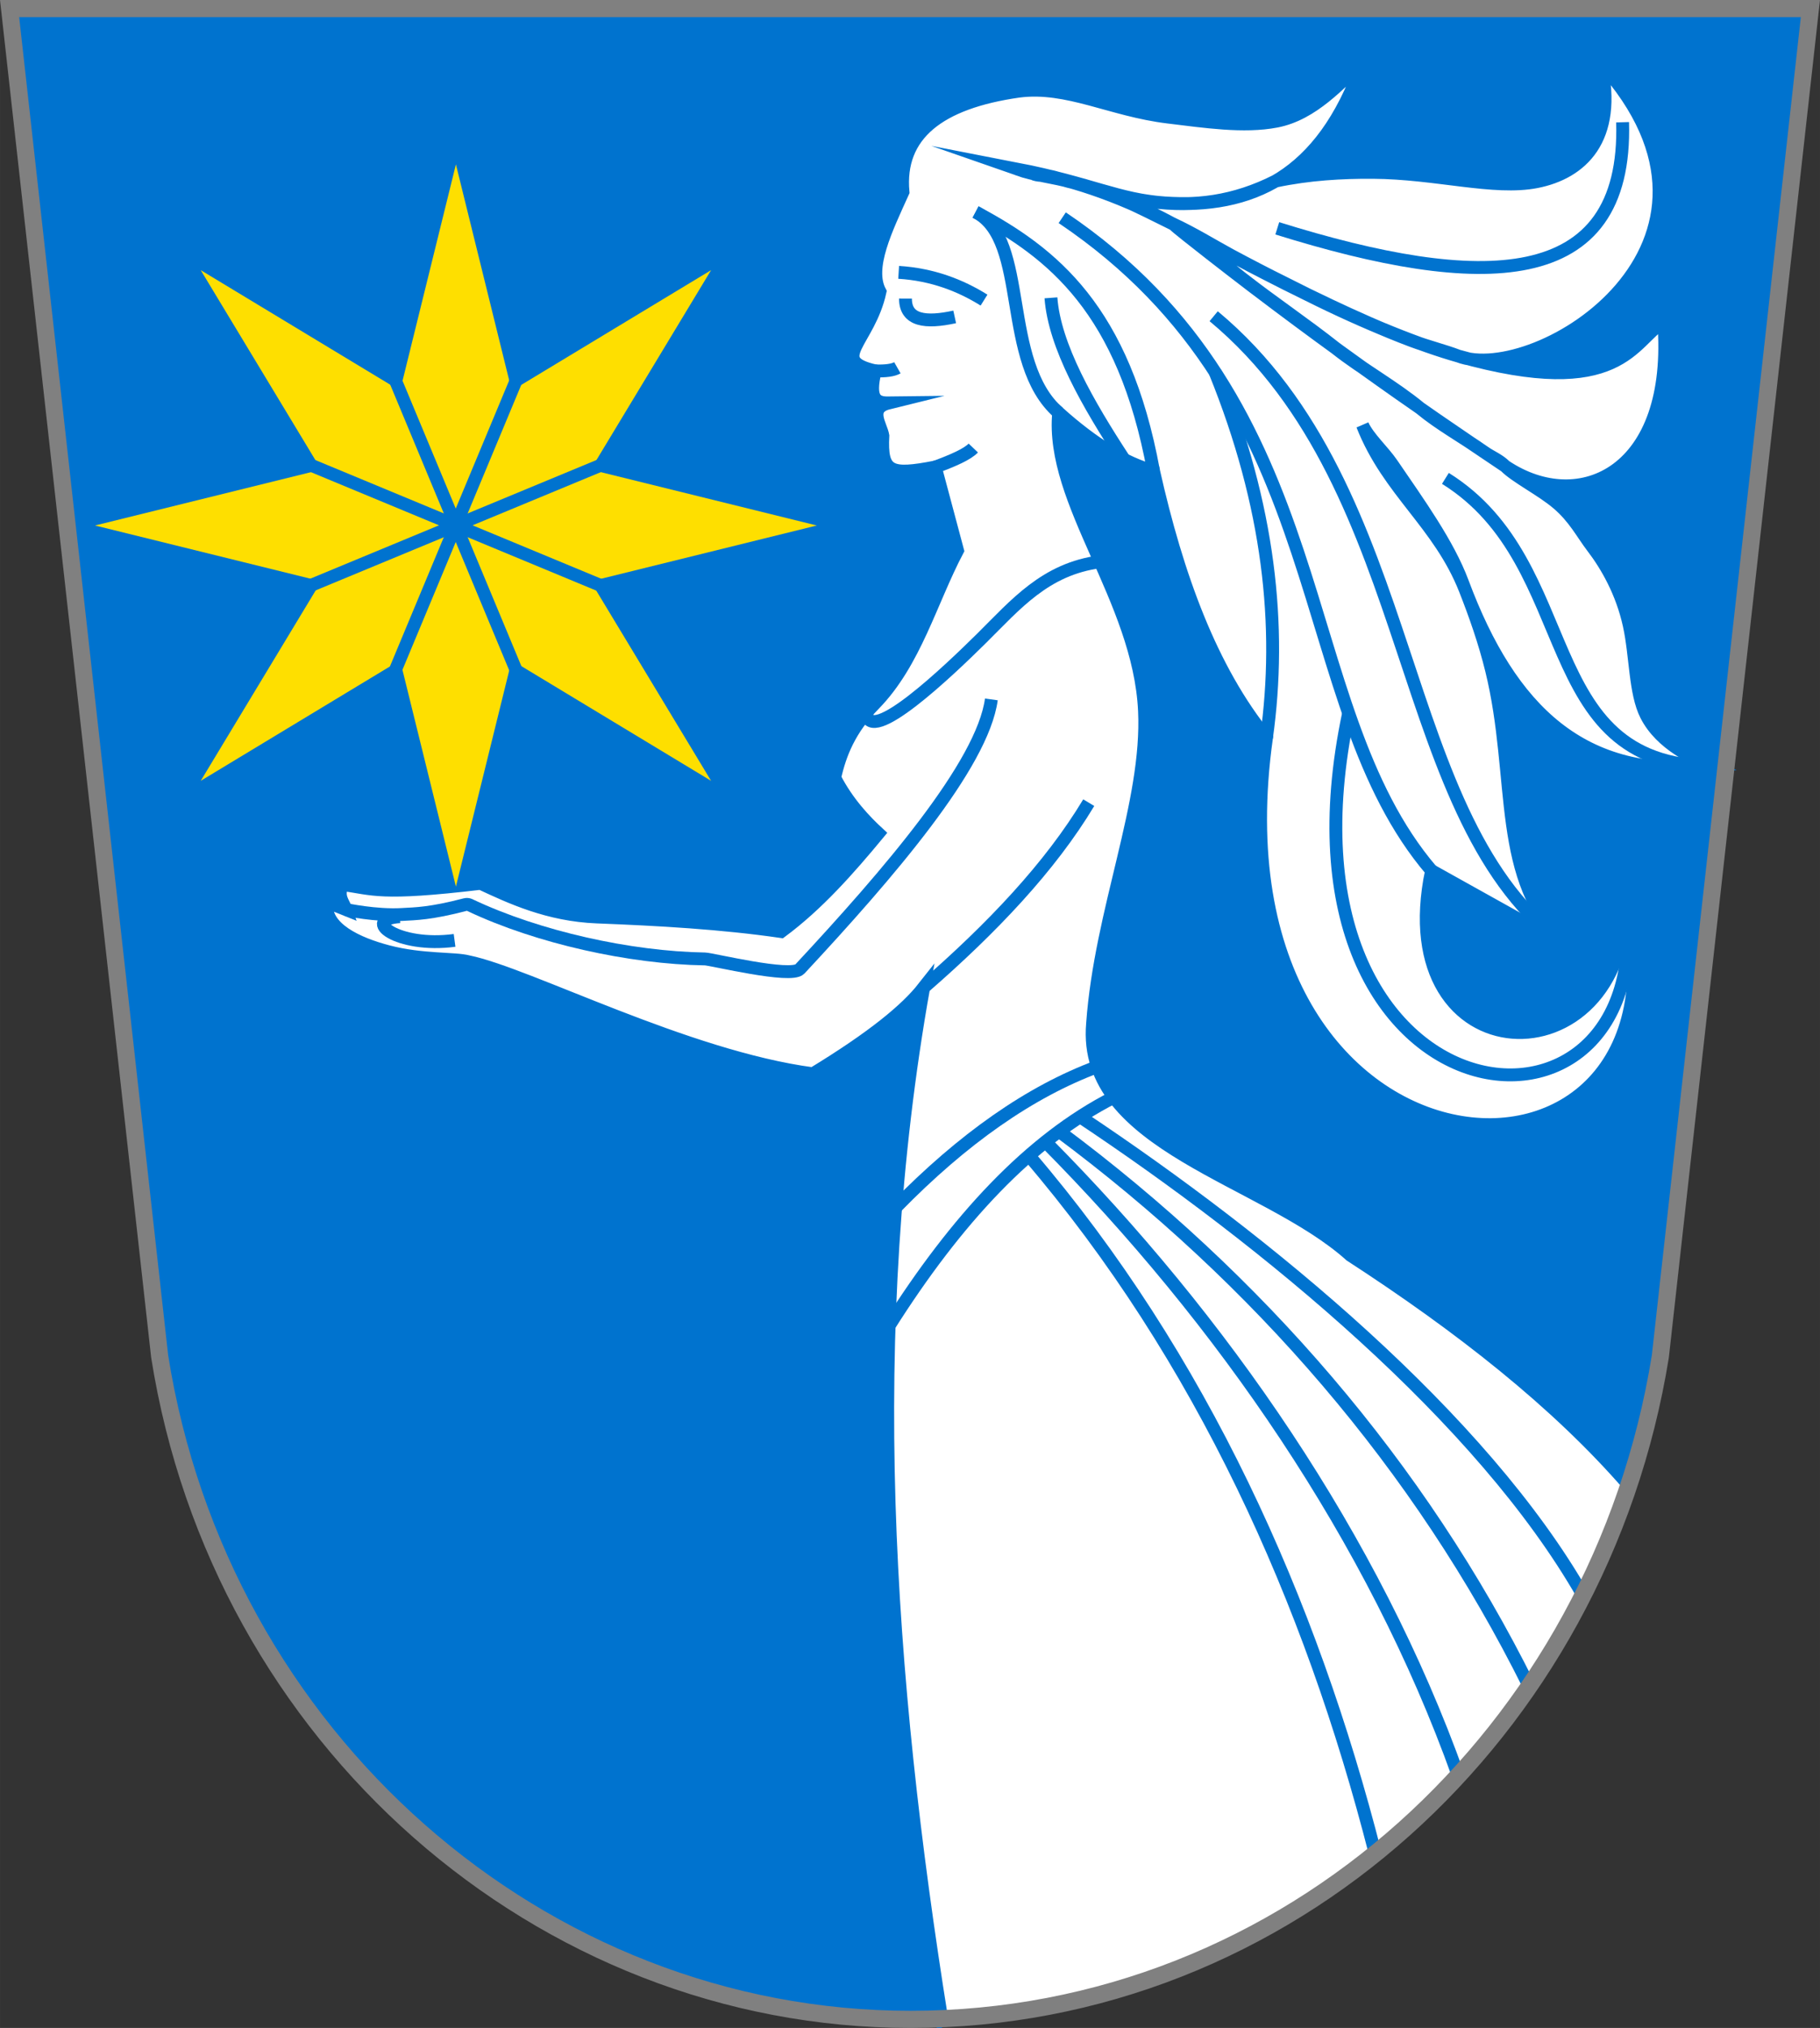 <?xml version="1.0" encoding="UTF-8"?>
<!DOCTYPE svg PUBLIC "-//W3C//DTD SVG 1.1//EN" "http://www.w3.org/Graphics/SVG/1.1/DTD/svg11.dtd">
<!-- Creator: CorelDRAW 2021.5 -->
<svg xmlns="http://www.w3.org/2000/svg" xml:space="preserve" width="106.118mm" height="118.171mm" version="1.1" style="shape-rendering:geometricPrecision; text-rendering:geometricPrecision; image-rendering:optimizeQuality; fill-rule:evenodd; clip-rule:evenodd"
viewBox="0 0 10611.76 11817.12"
 xmlns:xlink="http://www.w3.org/1999/xlink"
 xmlns:xodm="http://www.corel.com/coreldraw/odm/2003">
 <rect x="0" y="0" width="10611.76" height="11817.12" fill="#333333" stroke="none"/>
 <defs>
  <style type="text/css">
   <![CDATA[
    .str3 {stroke:gray;stroke-width:100;stroke-miterlimit:22.926}
    .str0 {stroke:#0073CF;stroke-width:75;stroke-miterlimit:22.926}
    .str2 {stroke:#0073CF;stroke-width:75;stroke-miterlimit:22.926}
    .str1 {stroke:#0073CF;stroke-width:7.62;stroke-miterlimit:22.926}
    .fil2 {fill:none}
    .fil0 {fill:#0073CF}
    .fil3 {fill:#FEDF00}
    .fil1 {fill:white}
   ]]>
  </style>
 </defs>
 <g id="Layer_x0020_1">
  <g id="_1633976052448">
   <path class="fil0" d="M10555.88 50l-10500 0 875.04 7853.92 0 0c352.15,2223.89 2222.6,3863.2 4378.25,3863.2 2199.32,0 4018.01,-1670.41 4371.7,-3863.21l875.01 -7853.91z"/>
   <path class="fil1 str0" d="M5490.68 11763.09c1860.95,-78.22 3421.83,-1353.28 4005.98,-3108.71 -418.36,-481.5 -979.02,-922.31 -1622.27,-1339.53 -501.33,-449.98 -1565.78,-640.06 -1503.96,-1349.95 47.7,-662.31 328.43,-1283.73 302.74,-1823.58 -30.99,-651.58 -549.29,-1215.94 -500.43,-1735.91 203.02,181.51 387.38,294.45 553.03,338.86 137.72,610.83 333.9,1155.43 658.64,1554.31 -381.99,2729.88 2553.94,2903.65 2094.09,939.6 3.64,1081.94 -1384.67,1044.94 -1131.74,-164.77 264.48,147.36 528.95,294.72 793.43,442.08 -422.65,-388.1 -287.16,-975.65 -443.23,-1610.7 -40.54,-164.97 -95.71,-321.44 -153.53,-468.33 -151.96,-386.06 -447.27,-573.4 -599.23,-959.47 35.54,76.11 119.26,149.6 171.93,226.61 158.02,231.05 328.07,467.44 411.12,690.22 279.79,750.62 705.11,1155.39 1453.2,1072.03 -97.32,-41.7 -294.09,-125.91 -381.85,-298.62 -66.31,-130.5 -59.71,-345.69 -99.2,-525.05 -42.05,-190.92 -130.49,-345.42 -214.03,-454.67 -61,-79.79 -104.89,-170.2 -204.28,-254.61 -93.36,-79.3 -242.23,-153.06 -304.56,-216.21 -36.64,-37.14 -83.26,-54.45 -122.94,-82.49 -126.46,-89.39 -255.4,-158.49 -371.14,-253.9 -156.11,-128.71 -339.71,-228.72 -492.78,-349.85 -178.73,-141.46 -365.15,-266.28 -544.23,-405.72 -104.72,-81.52 -202.56,-173.24 -312.98,-254.87 -106.94,-79.07 -114.5,-79.38 -6.98,5.73 704.68,557.99 1354.8,1009.56 1851.05,1341.1 434.8,290.49 993.79,34.51 924.18,-841.83 -183.19,108.71 -247.69,468.12 -1197.9,199.92 -215.6,-60.86 -531.65,-184.57 -875.53,-356.42 -142.87,-71.38 -292.89,-145.17 -446.07,-228.15 -111.77,-60.55 -222.17,-129.78 -347.92,-187.98 -169.14,-83.28 -396.67,-202.74 -583.51,-240.34 -40.78,-8.2 -84.16,-26.7 -130.93,-35.72 -31.99,-6.17 -66.12,0.61 -100.04,-15.68 176.43,24.78 488.28,115.41 814.48,291.74 270.65,146.31 550.86,302.44 926.69,479.74 129.2,60.96 303.95,140.3 470.8,202.84 96.82,36.29 191.13,58.84 272.03,89.97 452.91,174.29 1793,-646.79 830.98,-1705.83 99.82,445.38 -116.68,638.83 -374.1,689.67 -249.48,49.25 -585.01,-51.97 -954.38,-54.29 -182.16,-1.14 -373.09,9.69 -567.03,50.57 -239.45,120.66 -472.37,152.72 -725.76,119.89 -147.02,-19.05 -308.07,-68.61 -462.74,-112.9 -105.07,-30.09 -211.84,-38.71 -321.34,-77.08 430.59,83.52 592.52,179.45 862.38,197.72 497.74,33.72 916.83,-145.4 1153.31,-818.46 -132.6,117.85 -286.81,300.75 -502.42,342.16 -190.24,36.54 -418.7,1.61 -631.84,-24.13 -331.8,-40.09 -585.36,-187.53 -870.38,-150.76 -464.34,66.01 -704.64,253.39 -674.49,587.24 -98.86,218.47 -208.56,441.85 -134.01,581.46 -64.9,294.91 -302.28,398.48 -28.04,461.23 -40.31,164.66 5.34,187.61 79.01,186.72 -123.18,30.32 -44.86,128.49 -34.27,190.78 -11.37,215.01 42.68,233.78 305.61,182.84 43.25,161.96 86.48,323.91 129.72,485.85 -155.51,295.1 -247.83,652.86 -486.51,896.76 -143.34,146.47 -198.55,288.23 -229.8,427.38 74.88,146.09 177.31,252.92 255.16,324.72 -175.41,211.99 -356.08,415.72 -566.93,571.92 -347.89,-50.6 -717.89,-71.16 -1073.6,-84.96 -283.81,-11 -503.53,-113.96 -679.3,-196.03 -591.83,70.28 -625.09,31.13 -806.78,7 -28.68,73.21 5.71,99.06 21.8,145.74 -6.16,-2.49 -116.29,-46.23 -111.5,-44.29 -20.34,153.72 180.77,243.56 357.11,289.65 199.17,52.05 389.09,37.54 467.78,58.76 349.93,71.64 1269.55,554.73 2009.35,652.93 353.35,-215.17 544.86,-374.4 645.56,-502.25 -356.41,2002.76 -215.57,4005.54 105.32,6008.3z"/>
   <path class="fil2 str0" d="M6399.06 6215.21c-392.32,145.76 -784.65,419.55 -1176.99,821.41"/>
   <path class="fil2 str0" d="M6494.7 6393.67c-490.13,248.84 -920.79,715.84 -1310.76,1332.1"/>
   <path class="fil2 str0" d="M6297.62 6507.36c1092.31,726.42 2343.94,1758.48 2932.11,2787.8"/>
   <path class="fil2 str0" d="M6175.08 6592.21c1154.75,858.85 2102.57,1948.55 2741.05,3233.53"/>
   <path class="fil2 str0" d="M6095.6 6653.25c1027.48,1034.67 1913.07,2309.99 2407,3693"/>
   <path class="fil2 str0" d="M5999.31 6733.74c1004.48,1172.9 1642.46,2590.31 2019.34,4067.55"/>
   <path class="fil2 str0" d="M5385.36 5754.79c399.63,-347.29 738.03,-703.85 962.78,-1077.68"/>
   <path class="fil2 str0" d="M5780.2 4075.58c-51.7,380.87 -601.36,1018.03 -1116.54,1571.11 -51.61,55.41 -515,-58.24 -553.24,-58.85 -436.89,-6.92 -972.08,-125.79 -1366.03,-311.59 0,0 -14.58,-9.65 -32.26,-5.03 -201.9,52.76 -288.43,53.02 -369.1,57.59 -152.13,8.62 -325.97,-28.82 -325.97,-28.82"/>
   <path class="fil2 str0" d="M2650.42 5479.67c-332.64,44.4 -550.34,-123.2 -319.34,-138.27"/>
   <path class="fil2 str0" d="M5051.67 4153.15c12.82,201.91 481.66,-245.87 670.94,-433.03 199.64,-197.4 371.64,-405.2 692.24,-446.78"/>
   <path class="fil2 str0" d="M5279.43 1739.69c-0.26,129.25 116.73,144.07 287.03,106.87"/>
   <path class="fil2 str0" d="M5239.74 1587.02c197.35,12.32 361.23,76.4 497.72,161.79"/>
   <path class="fil2 str0" d="M5674.94 2610.71c-35.26,36.95 -121.33,73.92 -221.64,110.9"/>
   <path class="fil2 str0" d="M5102.95 2161.27c61.39,2.06 104.53,-3.99 129.41,-18.18"/>
   <path class="fil2 str0" d="M7447.39 1330.49c1181.81,368.46 2042.1,375.17 2013.45,-618.17"/>
   <path class="fil2 str0" d="M8427.62 2787.59c806.81,502.71 507.84,1668.89 1552.83,1678.26"/>
   <path class="fil2 str0" d="M7076.49 1842.68c1226.61,1020.13 1029.89,2947.56 2063.7,3672.81"/>
   <path class="fil2 str0" d="M6193.39 1268.67c1621.61,1091.15 1319.55,2829.63 2153.37,3804.74"/>
   <path class="fil2 str0" d="M5688.34 1235.44c449.44,239.85 864.32,567.41 1037.43,1508.83"/>
   <path class="fil2 str0" d="M6127.67 1735.52c20.67,280.39 215.62,619.07 426.88,941.84"/>
   <path class="fil2 str0" d="M5688.34 1235.44c316.4,163.16 145.39,874.63 484.4,1169.97"/>
   <path class="fil2 str0" d="M7863.37 4155.41c-516.08,2439.29 1829.93,2708.6 1615.13,1082.77"/>
   <path class="fil2 str0" d="M7084.36 2167.26c316.31,779.64 390.87,1481.94 300.05,2131.32"/>
   <polygon class="fil3 str1" points="2658.23,941.93 2986.13,2270.45 4157.4,1562.9 3449.85,2734.17 4778.37,3062.07 3449.85,3389.97 4157.4,4561.23 2986.13,3853.68 2658.23,5182.21 2330.33,3853.68 1159.07,4561.23 1866.61,3389.97 538.09,3062.07 1866.61,2734.17 1159.07,1562.9 2330.33,2270.45 "/>
   <line class="fil2 str2" x1="2285.9" y1="2169.75" x2="3047.72" y2= "3997.85" />
   <line class="fil2 str2" x1="3023.66" y1="2182.59" x2="2280.77" y2= "3963.31" />
   <line class="fil2 str2" x1="1731.37" y1="2676.9" x2="3548.63" y2= "3430.85" />
   <line class="fil2 str2" x1="3519.92" y1="2703.66" x2="1813.28" y2= "3410.88" />
   <path class="fil2 str3" d="M10555.88 50l-10500 0 875.04 7853.92 0 0c352.15,2223.89 2222.6,3863.2 4378.25,3863.2 2199.32,0 4018.01,-1670.41 4371.7,-3863.21l875.01 -7853.91z"/>
  </g>
 </g>
</svg>

